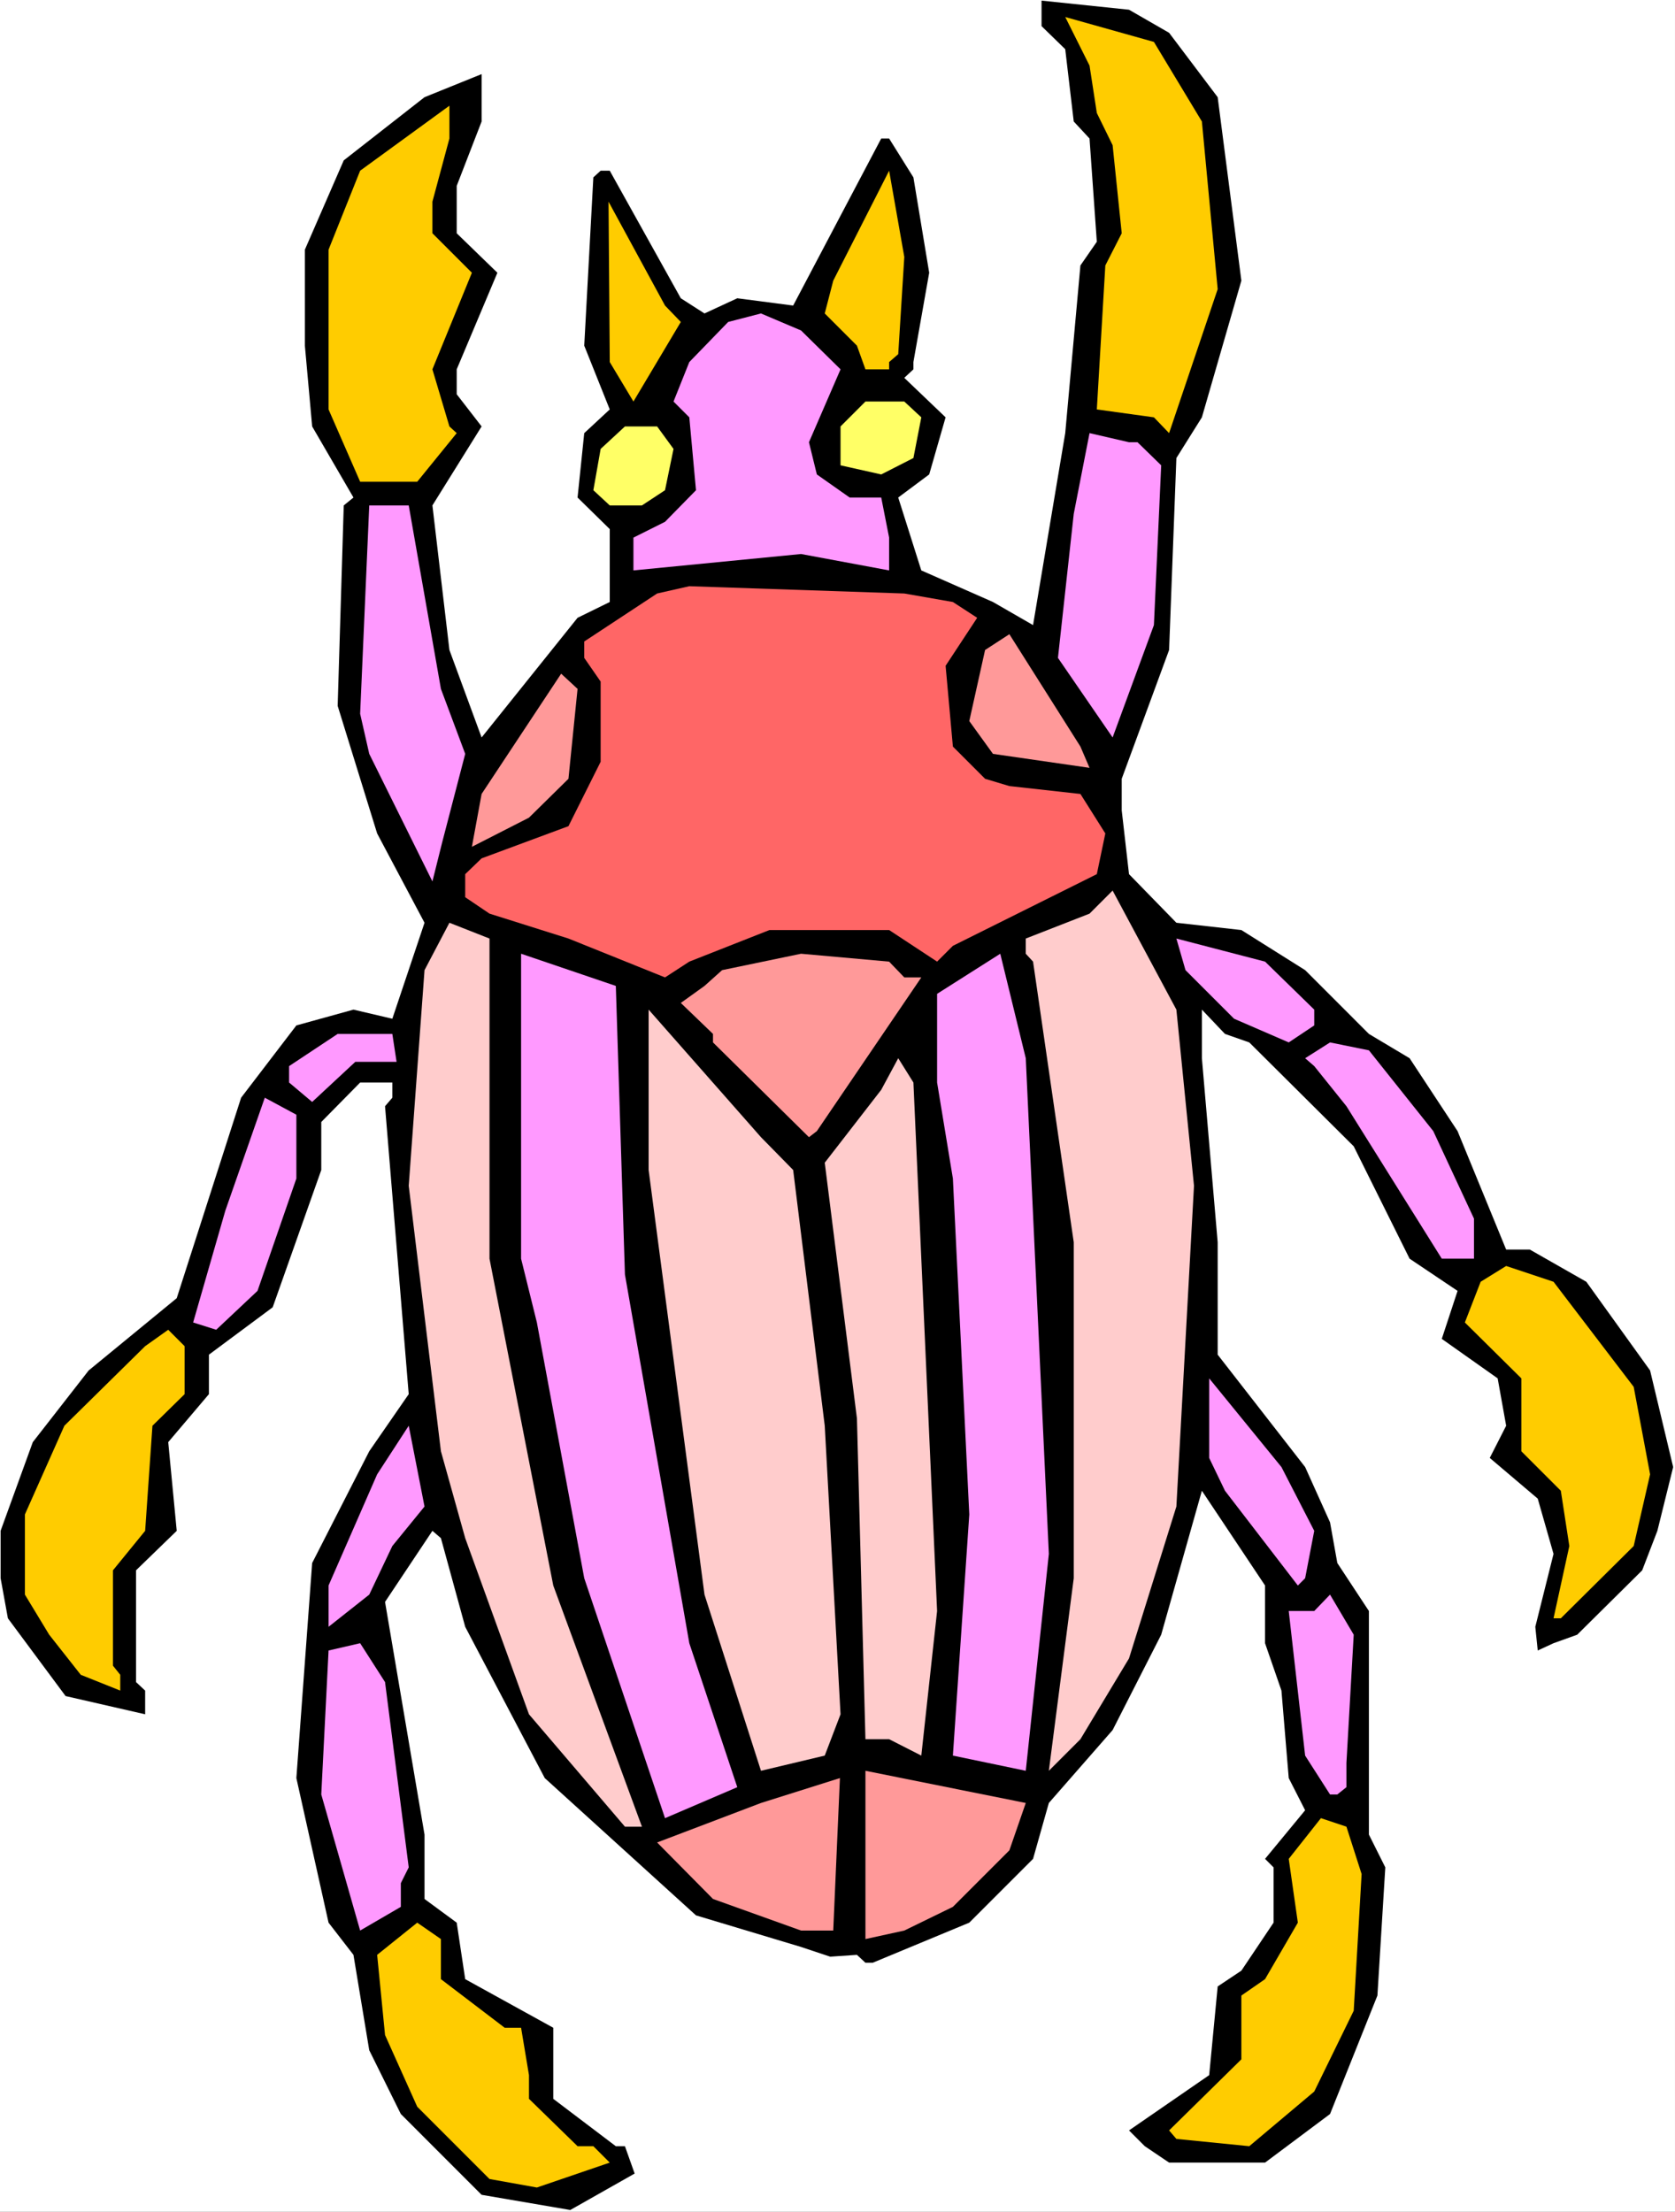 <?xml version="1.0" encoding="UTF-8" standalone="no"?>
<svg
   version="1.0"
   width="117.905mm"
   height="155.668mm"
   id="svg35"
   sodipodi:docname="Bug 056.wmf"
   xmlns:inkscape="http://www.inkscape.org/namespaces/inkscape"
   xmlns:sodipodi="http://sodipodi.sourceforge.net/DTD/sodipodi-0.dtd"
   xmlns="http://www.w3.org/2000/svg"
   xmlns:svg="http://www.w3.org/2000/svg">
  <rect width="100%" height="100%" fill="#333333" stroke="none"/>
  <sodipodi:namedview
     id="namedview35"
     pagecolor="#ffffff"
     bordercolor="#000000"
     borderopacity="0.25"
     inkscape:showpageshadow="2"
     inkscape:pageopacity="0.0"
     inkscape:pagecheckerboard="0"
     inkscape:deskcolor="#d1d1d1"
     inkscape:document-units="mm" />
  <defs
     id="defs1">
    <pattern
       id="WMFhbasepattern"
       patternUnits="userSpaceOnUse"
       width="6"
       height="6"
       x="0"
       y="0" />
  </defs>
  <path
     style="fill:#ffffff;fill-opacity:1;fill-rule:evenodd;stroke:none"
     d="M 0,588.353 H 445.624 V 0 H 0 Z"
     id="path1" />
  <path
     style="fill:#000000;fill-opacity:1;fill-rule:evenodd;stroke:none"
     d="m 311.032,8.726 12.926,17.129 6.301,48.801 -10.502,36.358 -6.786,10.827 -1.939,51.063 -12.603,34.257 v 8.403 l 1.939,16.967 12.603,12.927 17.289,1.939 16.965,10.665 16.965,16.967 10.826,6.464 12.764,19.391 12.926,31.51 h 6.301 l 15.026,8.564 16.965,23.592 6.14,25.693 -4.201,16.967 -4.039,10.503 -17.289,17.129 -6.301,2.262 -4.201,1.939 -0.646,-6.302 4.847,-19.391 -4.201,-14.705 -12.764,-10.827 4.363,-8.564 -2.262,-12.604 -14.865,-10.503 4.201,-12.766 -12.764,-8.564 -14.865,-29.894 -27.791,-27.632 -6.463,-2.262 -6.14,-6.464 v 12.927 l 4.201,48.962 v 29.894 l 23.267,29.894 6.625,14.705 1.939,10.827 8.402,12.766 v 59.466 l 4.363,8.726 -2.1,34.096 -12.603,31.51 -17.289,12.927 h -25.529 l -6.463,-4.363 -4.201,-4.201 21.328,-14.705 2.262,-23.592 6.301,-4.201 8.563,-12.766 V 496.731 l -2.262,-2.262 10.664,-12.927 -4.363,-8.564 -1.939,-23.269 -4.363,-12.604 v -15.351 l -16.804,-25.208 -10.826,38.297 -12.926,25.37 -16.965,19.391 -4.201,14.866 -16.965,16.967 -25.69,10.665 h -1.939 l -2.262,-2.101 -7.109,0.485 -7.756,-2.585 -27.952,-8.403 -40.232,-36.52 -21.166,-40.236 -6.463,-23.592 -2.262,-1.939 -12.603,18.906 10.502,61.889 v 17.129 l 8.563,6.302 2.262,15.028 23.428,12.927 v 18.906 l 16.642,12.604 h 2.424 l 2.585,7.272 -17.127,9.695 -23.59,-4.04 -21.489,-21.492 -8.402,-16.967 -4.201,-25.37 -6.625,-8.564 -8.563,-38.459 4.201,-57.203 15.188,-29.733 10.502,-15.19 -6.301,-76.594 1.939,-2.262 v -4.04 H 95.814 L 85.473,298.459 v 12.766 l -12.926,36.52 -16.965,12.604 v 10.503 l -10.826,12.766 2.262,23.592 -10.826,10.503 v 29.733 l 2.424,2.262 v 6.302 L 17.45,451.162 2.1,430.479 0.162,419.814 v -12.604 l 8.563,-23.592 14.865,-19.068 23.428,-19.229 17.127,-53.325 14.703,-19.229 15.188,-4.201 10.341,2.424 8.563,-25.531 -12.603,-23.754 -10.502,-33.934 1.616,-53.325 2.585,-2.101 -10.987,-18.906 -1.939,-21.492 V 66.414 L 91.451,42.66 112.941,25.855 128.129,19.714 v 12.604 l -6.625,17.129 V 62.051 L 132.33,72.554 121.504,98.247 v 6.625 l 6.625,8.564 -13.088,21.007 4.524,38.459 8.563,23.269 25.529,-31.833 8.563,-4.201 v -19.391 l -8.563,-8.403 1.777,-17.129 6.786,-6.302 -6.786,-16.967 2.424,-44.761 1.939,-1.778 h 2.424 l 18.904,33.934 6.301,4.04 8.725,-4.04 14.865,1.939 23.428,-44.438 h 2.1 l 6.463,10.342 4.201,25.37 -4.201,23.754 V 98.247 l -2.424,2.262 10.987,10.503 -4.363,15.19 -8.24,6.14 6.14,19.391 19.066,8.403 10.664,6.14 8.563,-51.063 4.039,-44.599 4.363,-6.302 -1.939,-27.47 -4.201,-4.525 -2.262,-19.229 -6.301,-6.14 V 0.162 l 23.267,2.424 z"
     id="path2" />
  <path
     style="fill:#ffcc00;fill-opacity:1;fill-rule:evenodd;stroke:none"
     d="m 319.757,32.318 4.201,44.599 -12.926,38.297 -4.039,-4.201 -15.188,-2.101 2.262,-38.297 4.363,-8.564 -2.424,-23.431 -4.201,-8.564 -1.939,-12.604 -6.463,-12.927 23.59,6.625 z"
     id="path3" />
  <path
     style="fill:#ffcc00;fill-opacity:1;fill-rule:evenodd;stroke:none"
     d="m 115.041,53.648 v 8.403 l 10.502,10.503 -10.502,25.693 4.524,15.19 1.939,1.778 -10.502,12.927 H 95.814 L 87.412,108.912 V 66.414 L 95.814,45.407 119.565,28.117 v 8.726 z"
     id="path4" />
  <path
     style="fill:#ffcc00;fill-opacity:1;fill-rule:evenodd;stroke:none"
     d="m 238.969,94.208 -2.424,2.101 V 98.247 h -6.301 l -2.262,-6.302 -8.563,-8.564 2.262,-8.726 14.865,-29.248 4.039,22.946 z"
     id="path5" />
  <path
     style="fill:#ffcc00;fill-opacity:1;fill-rule:evenodd;stroke:none"
     d="m 181.126,85.643 -12.603,21.168 -6.301,-10.503 -0.323,-42.66 15.026,27.632 z"
     id="path6" />
  <path
     style="fill:#ff99ff;fill-opacity:1;fill-rule:evenodd;stroke:none"
     d="m 223.62,98.247 -8.402,19.391 2.1,8.564 8.725,6.14 h 8.402 l 2.1,10.665 v 8.726 l -23.428,-4.363 -44.595,4.363 v -8.726 l 8.402,-4.201 8.24,-8.403 -1.777,-19.391 -4.201,-4.201 4.201,-10.503 10.341,-10.665 8.725,-2.262 10.664,4.525 z"
     id="path7" />
  <path
     style="fill:#ffff66;fill-opacity:1;fill-rule:evenodd;stroke:none"
     d="m 245.109,111.013 -2.1,10.827 -8.563,4.363 -10.826,-2.424 v -10.342 l 6.625,-6.625 h 10.341 z"
     id="path8" />
  <path
     style="fill:#ffff66;fill-opacity:1;fill-rule:evenodd;stroke:none"
     d="m 179.187,119.416 -2.262,10.988 -6.14,4.04 h -8.563 l -4.363,-4.04 1.939,-10.988 6.463,-5.979 h 8.563 z"
     id="path9" />
  <path
     style="fill:#ff99ff;fill-opacity:1;fill-rule:evenodd;stroke:none"
     d="m 302.63,117.638 6.301,6.14 -1.939,42.498 -10.987,29.894 -14.542,-21.168 4.201,-38.297 4.201,-21.492 10.502,2.424 z"
     id="path10" />
  <path
     style="fill:#ff99ff;fill-opacity:1;fill-rule:evenodd;stroke:none"
     d="m 117.303,183.244 6.463,17.29 -6.14,23.592 -2.585,10.342 -16.804,-33.934 -2.424,-10.665 2.424,-55.426 h 10.502 z"
     id="path11" />
  <path
     style="fill:#ff6666;fill-opacity:1;fill-rule:evenodd;stroke:none"
     d="m 253.511,160.137 6.463,4.201 -8.402,12.766 1.939,21.492 8.563,8.564 6.463,1.939 18.904,2.101 6.625,10.503 -2.262,10.827 -38.293,19.068 -4.201,4.201 -12.764,-8.403 h -31.83 l -21.328,8.403 -6.463,4.201 -25.69,-10.342 -21.005,-6.625 -6.463,-4.363 v -6.14 l 4.363,-4.201 23.105,-8.564 8.563,-17.129 v -21.33 l -4.363,-6.302 v -4.363 l 19.389,-12.766 8.563,-1.939 57.198,1.939 z"
     id="path12" />
  <path
     style="fill:#ff9999;fill-opacity:1;fill-rule:evenodd;stroke:none"
     d="m 289.865,204.251 -25.69,-3.717 -6.301,-8.726 4.201,-18.906 6.463,-4.201 18.904,29.894 z"
     id="path13" />
  <path
     style="fill:#ff9999;fill-opacity:1;fill-rule:evenodd;stroke:none"
     d="m 151.234,207.16 -10.502,10.342 -15.188,7.756 2.585,-14.058 21.166,-31.995 4.363,4.04 z"
     id="path14" />
  <path
     style="fill:#ffcccc;fill-opacity:1;fill-rule:evenodd;stroke:none"
     d="m 317.656,315.426 -4.686,85.32 -12.603,40.398 -12.926,21.492 -8.402,8.403 6.625,-51.224 v -89.36 l -10.826,-74.655 -1.939,-2.101 v -4.04 l 16.965,-6.625 6.14,-6.14 16.965,31.672 z"
     id="path15" />
  <path
     style="fill:#ffcccc;fill-opacity:1;fill-rule:evenodd;stroke:none"
     d="m 130.229,334.817 16.965,86.936 23.59,64.152 h -4.524 l -25.529,-29.894 -16.965,-46.861 -6.463,-23.108 -8.563,-70.615 4.201,-57.365 6.625,-12.604 10.664,4.201 z"
     id="path16" />
  <path
     style="fill:#ff99ff;fill-opacity:1;fill-rule:evenodd;stroke:none"
     d="m 349.648,268.564 v 4.201 l -6.786,4.525 -14.542,-6.302 -12.926,-12.927 -2.424,-8.403 23.59,6.14 z"
     id="path17" />
  <path
     style="fill:#ff99ff;fill-opacity:1;fill-rule:evenodd;stroke:none"
     d="m 166.261,339.018 17.127,98.086 12.764,38.297 -19.227,8.241 -21.489,-63.828 -12.603,-68.03 -4.201,-16.967 v -81.119 l 25.206,8.564 z"
     id="path18" />
  <path
     style="fill:#ff9999;fill-opacity:1;fill-rule:evenodd;stroke:none"
     d="m 240.585,260 h 4.524 l -27.791,40.883 -2.1,1.616 -25.529,-25.208 v -2.262 l -8.563,-8.241 6.301,-4.525 4.686,-4.201 21.005,-4.363 23.428,2.101 z"
     id="path19" />
  <path
     style="fill:#ff99ff;fill-opacity:1;fill-rule:evenodd;stroke:none"
     d="m 279.04,413.35 -6.14,57.688 -19.389,-4.04 4.363,-64.152 -4.363,-89.36 -4.201,-25.531 v -23.592 l 16.804,-10.665 6.786,27.794 z"
     id="path20" />
  <path
     style="fill:#ffcccc;fill-opacity:1;fill-rule:evenodd;stroke:none"
     d="m 211.017,311.224 8.402,68.03 4.201,76.756 -4.201,10.988 -16.965,4.04 -15.026,-46.861 -14.865,-112.952 v -42.66 l 29.891,33.934 z"
     id="path21" />
  <path
     style="fill:#ff99ff;fill-opacity:1;fill-rule:evenodd;stroke:none"
     d="M 105.508,282.461 H 94.521 l -11.472,10.665 -6.14,-5.171 v -4.363 l 12.926,-8.564 h 14.542 z"
     id="path22" />
  <path
     style="fill:#ff99ff;fill-opacity:1;fill-rule:evenodd;stroke:none"
     d="m 381.317,300.883 10.826,23.269 v 10.665 h -8.563 l -25.367,-40.559 -8.563,-10.665 -2.424,-2.101 6.625,-4.201 10.341,2.101 z"
     id="path23" />
  <path
     style="fill:#ffcccc;fill-opacity:1;fill-rule:evenodd;stroke:none"
     d="m 249.31,428.54 -4.201,38.459 -8.563,-4.363 h -6.301 l -2.262,-85.32 -8.563,-68.03 15.026,-19.391 4.524,-8.403 4.039,6.464 z"
     id="path24" />
  <path
     style="fill:#ff99ff;fill-opacity:1;fill-rule:evenodd;stroke:none"
     d="m 78.849,313.487 -10.341,29.894 -10.987,10.342 -6.14,-1.939 8.563,-29.733 10.502,-30.056 8.402,4.525 z"
     id="path25" />
  <path
     style="fill:#ffcc00;fill-opacity:1;fill-rule:evenodd;stroke:none"
     d="m 434.637,368.913 4.363,23.269 -4.363,19.068 -19.389,19.229 h -1.939 l 4.201,-19.229 -2.262,-14.705 -10.502,-10.503 v -19.391 l -15.026,-14.866 4.201,-10.827 6.786,-4.201 12.603,4.201 z"
     id="path26" />
  <path
     style="fill:#ffcc00;fill-opacity:1;fill-rule:evenodd;stroke:none"
     d="m 49.119,370.852 -8.563,8.403 -1.939,27.955 -8.563,10.503 v 25.37 l 1.939,2.424 v 4.201 L 21.489,445.507 13.088,434.842 6.625,424.177 v -21.33 l 10.502,-23.592 21.489,-21.168 6.14,-4.363 4.363,4.363 z"
     id="path27" />
  <path
     style="fill:#ff99ff;fill-opacity:1;fill-rule:evenodd;stroke:none"
     d="m 349.648,407.21 -2.424,12.604 -1.939,1.939 -19.389,-25.208 -4.201,-8.726 v -21.168 l 19.227,23.592 z"
     id="path28" />
  <path
     style="fill:#ff99ff;fill-opacity:1;fill-rule:evenodd;stroke:none"
     d="m 104.377,411.249 -6.14,12.927 -10.826,8.564 v -10.988 l 12.926,-29.571 8.402,-12.927 4.201,21.492 z"
     id="path29" />
  <path
     style="fill:#ff99ff;fill-opacity:1;fill-rule:evenodd;stroke:none"
     d="m 358.212,468.937 v 6.464 l -2.424,1.939 h -1.939 l -6.625,-10.342 -4.363,-38.459 h 6.786 l 4.201,-4.363 6.301,10.665 z"
     id="path30" />
  <path
     style="fill:#ff99ff;fill-opacity:1;fill-rule:evenodd;stroke:none"
     d="m 108.74,496.731 -2.1,4.201 v 6.302 l -10.826,6.302 -10.341,-36.196 1.939,-38.297 8.402,-1.939 6.625,10.342 z"
     id="path31" />
  <path
     style="fill:#ff9999;fill-opacity:1;fill-rule:evenodd;stroke:none"
     d="m 268.538,492.207 -15.026,15.028 -12.926,6.302 -10.341,2.262 v -44.761 l 42.656,8.564 z"
     id="path32" />
  <path
     style="fill:#ff9999;fill-opacity:1;fill-rule:evenodd;stroke:none"
     d="m 213.117,513.537 -23.428,-8.403 -14.865,-15.028 27.629,-10.503 21.005,-6.625 -1.777,40.559 z"
     id="path33" />
  <path
     style="fill:#ffcc00;fill-opacity:1;fill-rule:evenodd;stroke:none"
     d="m 362.251,498.509 -2.1,36.358 -10.502,21.492 -17.289,14.543 -19.389,-1.939 -1.939,-2.262 19.227,-18.906 v -16.967 l 6.301,-4.363 8.725,-15.028 -2.424,-16.967 8.563,-10.827 6.786,2.262 z"
     id="path34" />
  <path
     style="fill:#ffcc00;fill-opacity:1;fill-rule:evenodd;stroke:none"
     d="m 117.303,526.464 16.965,12.927 h 4.363 l 2.1,12.604 v 6.302 l 12.926,12.604 h 4.201 l 4.363,4.363 -19.389,6.625 -12.603,-2.262 -19.227,-19.229 -8.563,-19.068 -2.1,-21.33 10.664,-8.564 6.301,4.363 z"
     id="path35" />
</svg>
